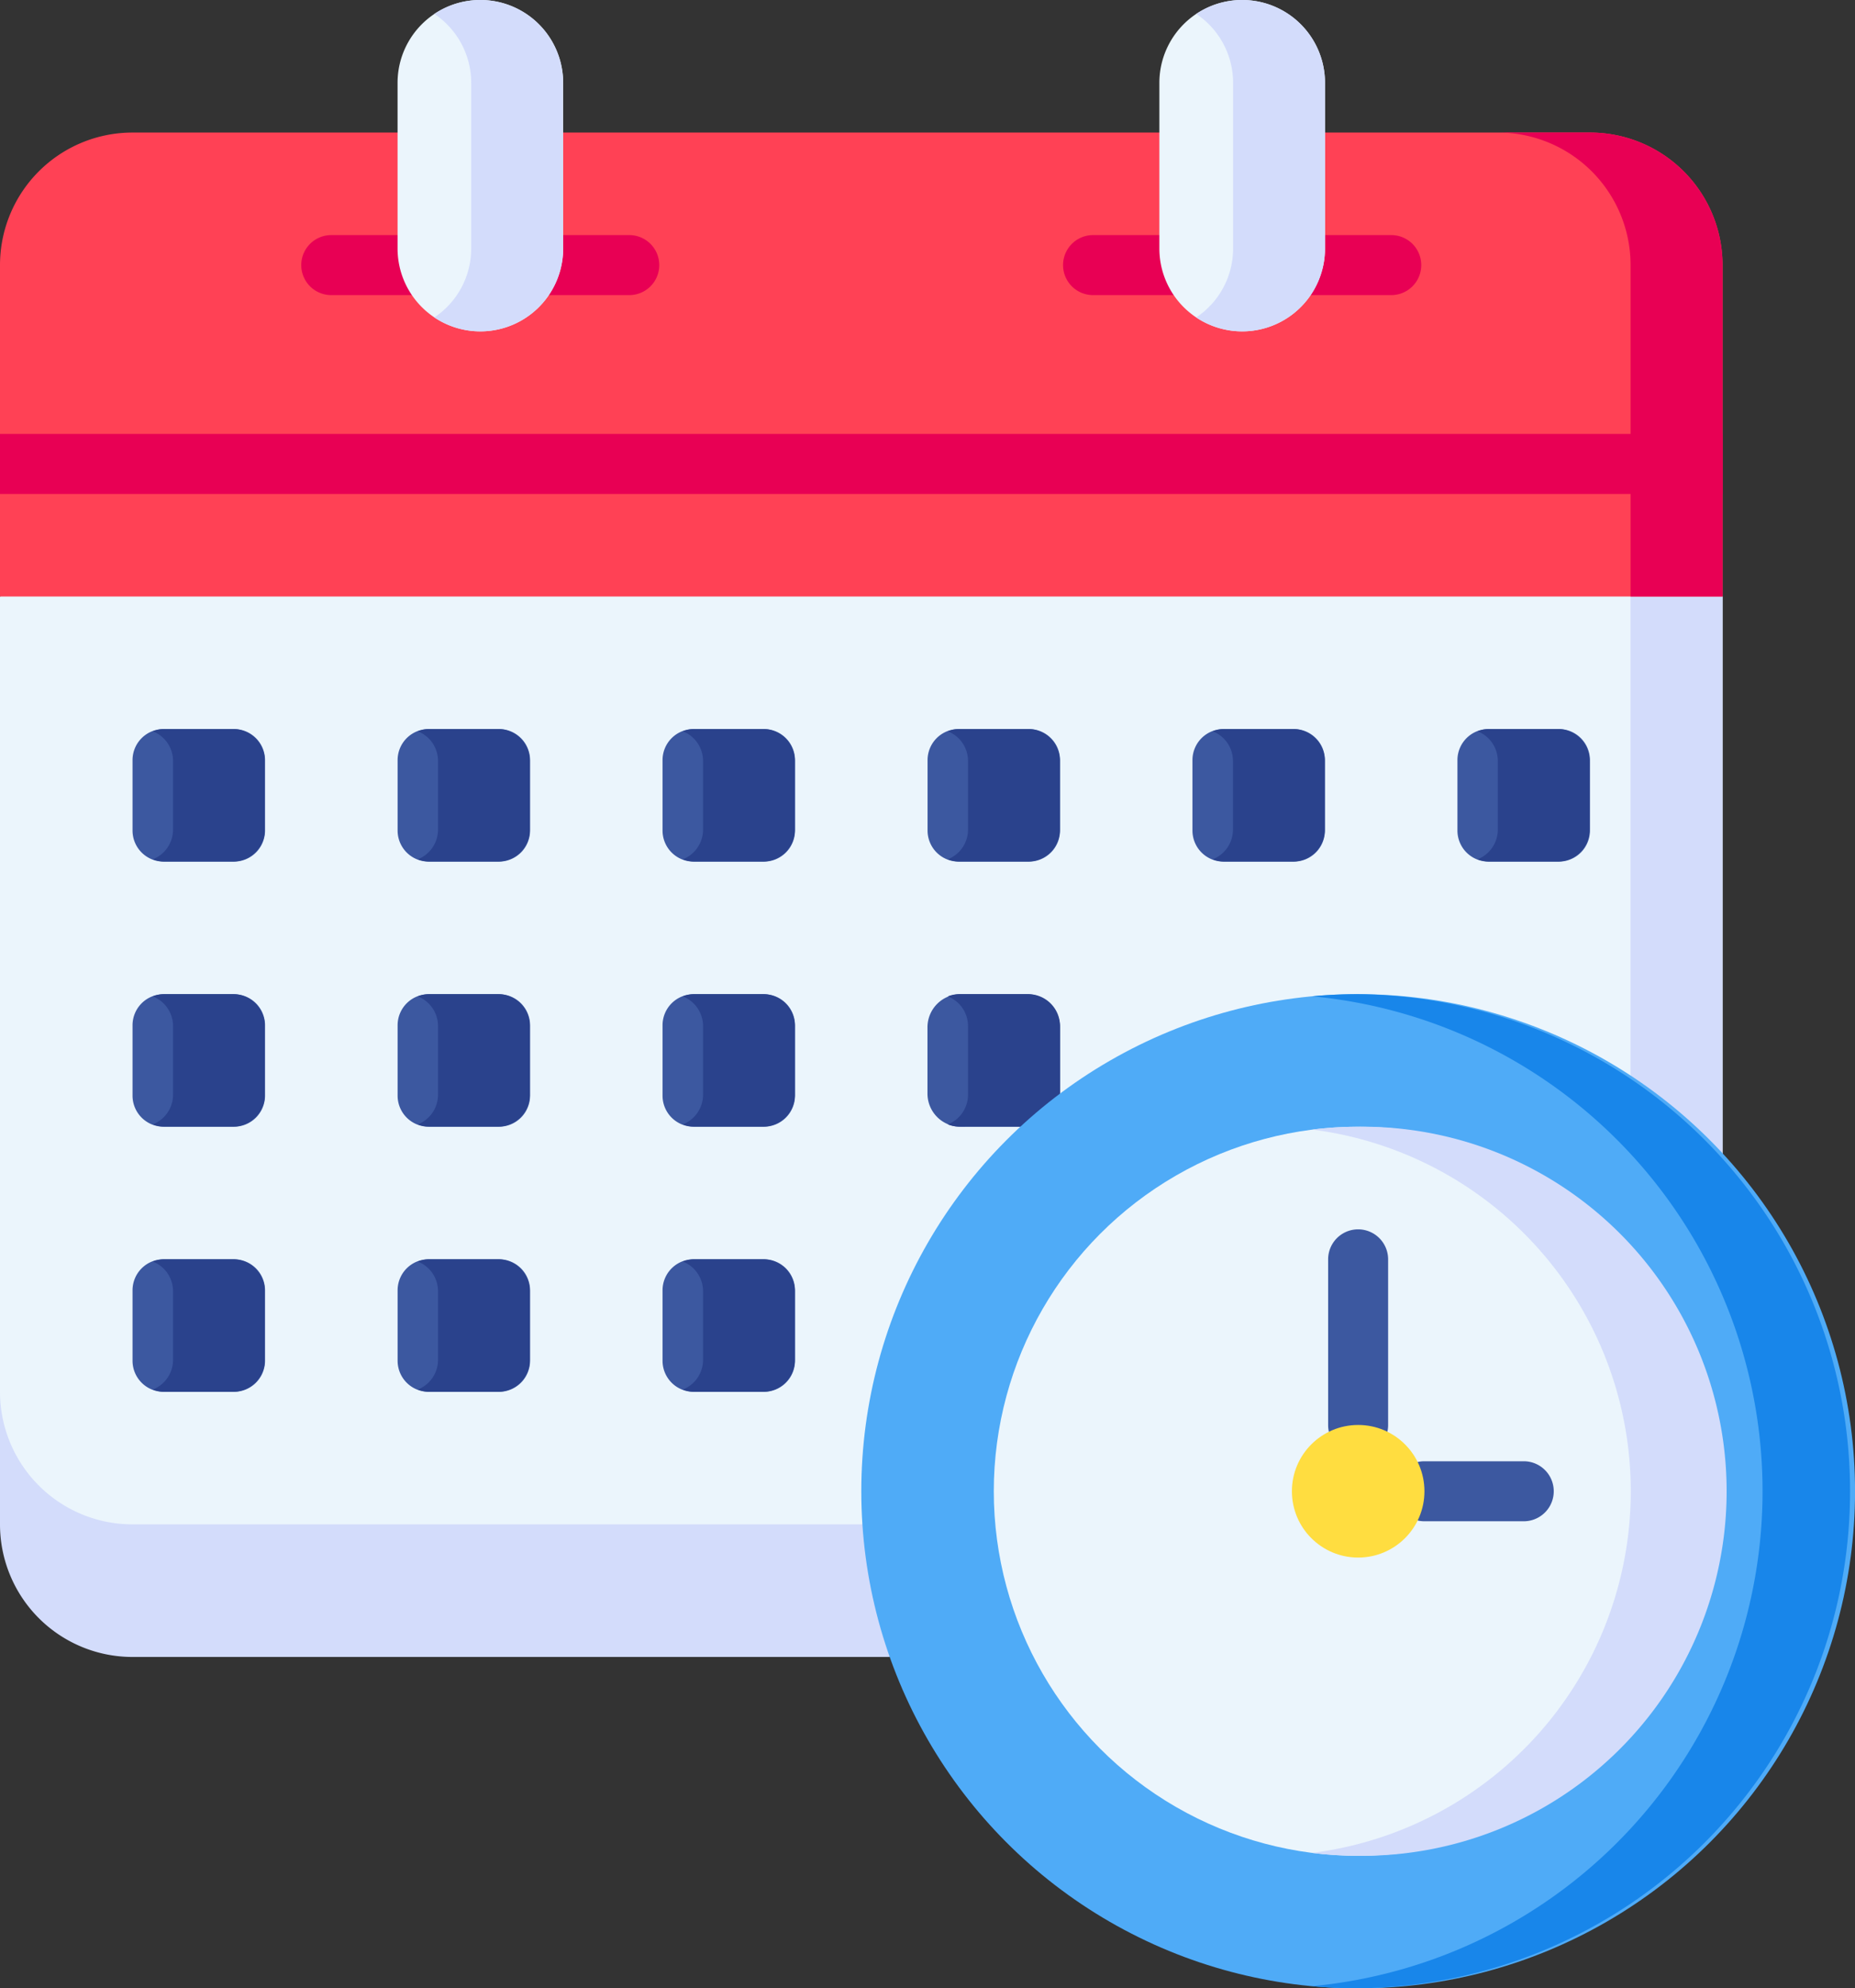 <svg xmlns="http://www.w3.org/2000/svg" width="40.757" height="43.667" viewBox="0 0 40.757 43.667"><rect x="0" y="0" width="40.757" height="43.667" fill="#333333" stroke="none"/><defs><style>.a{fill:#d3dcfb;}.b{fill:#ebf5fc;}.c{fill:#3c58a0;}.d{fill:#2a428c;}.e{fill:#ff4155;}.f{fill:#e80054;}.g{fill:#4fabf7;}.h{fill:#1886ea;}.i{fill:#ffdd40;}</style></defs><g transform="translate(-17.058)"><g transform="translate(17.058)"><path class="a" d="M36.6,364.222H19.97a2.911,2.911,0,0,1-2.911-2.911V358.4H39.4Z" transform="translate(-17.059 -327.833)"/><path class="b" d="M54.906,75.544V95.921H19.97a2.911,2.911,0,0,1-2.911-2.911V75.544l20.379-7.278Z" transform="translate(-17.059 -62.444)"/><g transform="translate(2.912 16.011)"><path class="c" d="M53.432,190.645H51.885a.682.682,0,0,1-.682-.682v-1.547a.682.682,0,0,1,.682-.682h1.547a.682.682,0,0,1,.682.682v1.547A.682.682,0,0,1,53.432,190.645Z" transform="translate(-51.203 -187.734)"/><path class="c" d="M121.7,190.645h-1.546a.682.682,0,0,1-.682-.682v-1.547a.682.682,0,0,1,.682-.682H121.7a.682.682,0,0,1,.682.682v1.547A.682.682,0,0,1,121.7,190.645Z" transform="translate(-113.648 -187.734)"/><path class="c" d="M189.965,190.645h-1.546a.682.682,0,0,1-.682-.682v-1.547a.682.682,0,0,1,.682-.682h1.546a.682.682,0,0,1,.682.682v1.547A.682.682,0,0,1,189.965,190.645Z" transform="translate(-176.092 -187.734)"/><path class="c" d="M258.232,190.645h-1.546a.682.682,0,0,1-.682-.682v-1.547a.682.682,0,0,1,.682-.682h1.546a.682.682,0,0,1,.682.682v1.547A.682.682,0,0,1,258.232,190.645Z" transform="translate(-238.536 -187.734)"/><path class="c" d="M326.487,190.645H324.94a.682.682,0,0,1-.682-.682v-1.547a.682.682,0,0,1,.682-.682h1.546a.682.682,0,0,1,.682.682v1.547A.682.682,0,0,1,326.487,190.645Z" transform="translate(-300.97 -187.734)"/><path class="c" d="M394.754,190.645h-1.547a.682.682,0,0,1-.682-.682v-1.547a.682.682,0,0,1,.682-.682h1.547a.682.682,0,0,1,.682.682v1.547A.682.682,0,0,1,394.754,190.645Z" transform="translate(-363.415 -187.734)"/><path class="c" d="M53.432,258.911H51.885a.682.682,0,0,1-.682-.682v-1.546a.682.682,0,0,1,.682-.682h1.547a.682.682,0,0,1,.682.682v1.546A.682.682,0,0,1,53.432,258.911Z" transform="translate(-51.203 -250.178)"/><path class="c" d="M121.7,258.911h-1.546a.682.682,0,0,1-.682-.682v-1.546a.682.682,0,0,1,.682-.682H121.7a.682.682,0,0,1,.682.682v1.546A.682.682,0,0,1,121.7,258.911Z" transform="translate(-113.648 -250.178)"/><path class="c" d="M189.965,258.911h-1.546a.682.682,0,0,1-.682-.682v-1.546a.682.682,0,0,1,.682-.682h1.546a.682.682,0,0,1,.682.682v1.546A.682.682,0,0,1,189.965,258.911Z" transform="translate(-176.092 -250.178)"/><path class="c" d="M258.914,258.911v-2.183a.728.728,0,0,0-.728-.728h-1.456a.728.728,0,0,0-.728.728v1.456a.728.728,0,0,0,.728.728Z" transform="translate(-238.536 -250.178)"/><path class="c" d="M53.432,327.178H51.885a.682.682,0,0,1-.682-.682v-1.547a.682.682,0,0,1,.682-.682h1.547a.682.682,0,0,1,.682.682V326.5A.682.682,0,0,1,53.432,327.178Z" transform="translate(-51.203 -312.623)"/><path class="c" d="M121.7,327.178h-1.546a.682.682,0,0,1-.682-.682v-1.547a.682.682,0,0,1,.682-.682H121.7a.682.682,0,0,1,.682.682V326.5A.682.682,0,0,1,121.7,327.178Z" transform="translate(-113.648 -312.623)"/><path class="c" d="M189.965,327.178h-1.546a.682.682,0,0,1-.682-.682v-1.547a.682.682,0,0,1,.682-.682h1.546a.682.682,0,0,1,.682.682V326.5A.682.682,0,0,1,189.965,327.178Z" transform="translate(-176.092 -312.623)"/></g><path class="d" d="M399.508,187.733H398a.7.7,0,0,0-.258.049.7.7,0,0,1,.445.653v1.505a.7.7,0,0,1-.445.653.7.7,0,0,0,.258.049h1.505a.7.7,0,0,0,.7-.7v-1.505A.7.7,0,0,0,399.508,187.733Z" transform="translate(-365.278 -171.722)"/><path class="d" d="M331.241,187.733h-1.505a.7.7,0,0,0-.258.049.7.7,0,0,1,.445.653v1.505a.7.7,0,0,1-.445.653.7.7,0,0,0,.258.049h1.505a.7.7,0,0,0,.7-.7v-1.505A.7.7,0,0,0,331.241,187.733Z" transform="translate(-302.833 -171.722)"/><path class="d" d="M262.986,187.733h-1.505a.7.7,0,0,0-.258.049.7.7,0,0,1,.445.653v1.505a.7.7,0,0,1-.445.653.7.7,0,0,0,.258.049h1.505a.7.7,0,0,0,.7-.7v-1.505A.7.7,0,0,0,262.986,187.733Z" transform="translate(-240.399 -171.722)"/><path class="d" d="M194.719,187.733h-1.505a.7.7,0,0,0-.258.049.7.7,0,0,1,.445.653v1.505a.7.7,0,0,1-.445.653.7.7,0,0,0,.258.049h1.505a.7.7,0,0,0,.7-.7v-1.505A.7.7,0,0,0,194.719,187.733Z" transform="translate(-177.954 -171.722)"/><path class="d" d="M126.452,187.733h-1.505a.7.7,0,0,0-.258.049.7.7,0,0,1,.445.653v1.505a.7.7,0,0,1-.445.653.7.7,0,0,0,.258.049h1.505a.7.7,0,0,0,.7-.7v-1.505A.7.7,0,0,0,126.452,187.733Z" transform="translate(-115.51 -171.722)"/><path class="d" d="M58.186,187.733H56.681a.7.7,0,0,0-.258.049.7.7,0,0,1,.445.653v1.505a.7.7,0,0,1-.445.653.7.7,0,0,0,.258.049h1.505a.7.7,0,0,0,.7-.7v-1.505A.7.7,0,0,0,58.186,187.733Z" transform="translate(-53.066 -171.722)"/><path class="d" d="M58.186,256H56.681a.7.7,0,0,0-.258.049.7.7,0,0,1,.445.653v1.505a.7.7,0,0,1-.445.653.7.7,0,0,0,.258.049h1.505a.7.7,0,0,0,.7-.7V256.7A.7.7,0,0,0,58.186,256Z" transform="translate(-53.066 -234.167)"/><path class="d" d="M58.186,324.267H56.681a.7.7,0,0,0-.258.049.7.7,0,0,1,.445.653v1.505a.7.7,0,0,1-.445.653.7.7,0,0,0,.258.049h1.505a.7.7,0,0,0,.7-.7V324.97A.7.7,0,0,0,58.186,324.267Z" transform="translate(-53.066 -296.611)"/><path class="d" d="M126.452,256h-1.505a.7.7,0,0,0-.258.049.7.7,0,0,1,.445.653v1.505a.7.7,0,0,1-.445.653.7.7,0,0,0,.258.049h1.505a.7.7,0,0,0,.7-.7V256.7A.7.7,0,0,0,126.452,256Z" transform="translate(-115.51 -234.167)"/><path class="d" d="M126.452,324.267h-1.505a.7.7,0,0,0-.258.049.7.7,0,0,1,.445.653v1.505a.7.7,0,0,1-.445.653.7.7,0,0,0,.258.049h1.505a.7.7,0,0,0,.7-.7V324.97A.7.7,0,0,0,126.452,324.267Z" transform="translate(-115.51 -296.611)"/><path class="d" d="M194.719,256h-1.505a.7.7,0,0,0-.258.049.7.7,0,0,1,.445.653v1.505a.7.7,0,0,1-.445.653.7.7,0,0,0,.258.049h1.505a.7.7,0,0,0,.7-.7V256.7A.7.7,0,0,0,194.719,256Z" transform="translate(-177.954 -234.167)"/><path class="d" d="M263.688,258.911V256.7a.7.7,0,0,0-.7-.7H261.48a.7.7,0,0,0-.258.049.7.7,0,0,1,.445.653v1.505a.7.7,0,0,1-.445.653.7.7,0,0,0,.258.049h2.208Z" transform="translate(-240.398 -234.167)"/><path class="d" d="M194.719,324.267h-1.505a.7.7,0,0,0-.258.049.7.7,0,0,1,.445.653v1.505a.7.7,0,0,1-.445.653.7.7,0,0,0,.258.049h1.505a.7.7,0,0,0,.7-.7V324.97A.7.7,0,0,0,194.719,324.267Z" transform="translate(-177.954 -296.611)"/><path class="a" d="M437.114,143.721v21.22h2.022V144.564Z" transform="translate(-401.289 -131.464)"/><path class="e" d="M54.906,44.323V37.045A2.911,2.911,0,0,0,52,34.134H19.97a2.911,2.911,0,0,0-2.911,2.911v7.278Z" transform="translate(-17.059 -31.223)"/><g transform="translate(6.619 5.163)"><path class="f" d="M97.22,61.859H95.325a.659.659,0,1,1,0-1.318H97.22a.659.659,0,1,1,0,1.318Z" transform="translate(-94.666 -60.541)"/><g transform="translate(4.655)"><path class="f" d="M151.8,61.859h-1.895a.659.659,0,1,1,0-1.318H151.8a.659.659,0,1,1,0,1.318Z" transform="translate(-149.248 -60.541)"/></g><g transform="translate(16.74)"><path class="f" d="M293.5,61.859H291.6a.659.659,0,0,1,0-1.318H293.5a.659.659,0,0,1,0,1.318Z" transform="translate(-290.943 -60.541)"/></g><g transform="translate(21.395)"><path class="f" d="M348.08,61.859h-1.895a.659.659,0,1,1,0-1.318h1.895a.659.659,0,0,1,0,1.318Z" transform="translate(-345.526 -60.541)"/></g></g><path class="b" d="M123.1,5.458a1.819,1.819,0,1,1-3.639,0V1.819a1.819,1.819,0,1,1,3.639,0V5.458Z" transform="translate(-110.726)"/><path class="b" d="M319.375,5.458a1.819,1.819,0,0,1-3.639,0V1.819a1.819,1.819,0,0,1,3.639,0V5.458Z" transform="translate(-290.263)"/><path class="a" d="M326.242,0a1.811,1.811,0,0,0-1.009.306,1.817,1.817,0,0,1,.81,1.513V5.458a1.817,1.817,0,0,1-.81,1.513,1.819,1.819,0,0,0,2.829-1.513V1.819A1.819,1.819,0,0,0,326.242,0Z" transform="translate(-298.95)"/><path class="a" d="M129.964,0a1.811,1.811,0,0,0-1.009.306,1.817,1.817,0,0,1,.81,1.513V5.458a1.817,1.817,0,0,1-.81,1.513,1.819,1.819,0,0,0,2.829-1.513V1.819A1.819,1.819,0,0,0,129.964,0Z" transform="translate(-119.412)"/><path class="f" d="M405.012,34.133H402.99a2.911,2.911,0,0,1,2.911,2.911v7.278h2.021V37.044A2.911,2.911,0,0,0,405.012,34.133Z" transform="translate(-370.075 -31.222)"/><path class="f" d="M17.058,111.74H54.905v1.318H17.058Z" transform="translate(-17.058 -102.21)"/></g><circle class="g" cx="10.917" cy="10.917" r="10.917" transform="translate(35.982 21.833)"/><circle class="b" cx="8.006" cy="8.006" r="8.006" transform="translate(38.893 24.744)"/><g transform="translate(46.239 26.997)"><g transform="translate(0)"><path class="c" d="M359.875,321.5a.659.659,0,0,1-.659-.659V317.2a.659.659,0,0,1,1.318,0v3.639A.659.659,0,0,1,359.875,321.5Z" transform="translate(-359.216 -316.54)"/></g></g><g transform="translate(47.695 32.091)"><g transform="translate(0)"><path class="c" d="M379.124,377.592h-2.183a.659.659,0,1,1,0-1.318h2.183a.659.659,0,1,1,0,1.318Z" transform="translate(-376.282 -376.274)"/></g></g><path class="h" d="M356.1,256c-.341,0-.678.016-1.01.047a10.917,10.917,0,0,1,0,21.739c.333.031.67.047,1.01.047a10.917,10.917,0,0,0,0-21.833Z" transform="translate(-309.206 -234.167)"/><path class="a" d="M356.113,290.133a8.077,8.077,0,0,0-1.01.063,8.006,8.006,0,0,1,0,15.885,8.089,8.089,0,0,0,1.01.063,8.006,8.006,0,1,0,0-16.011Z" transform="translate(-309.214 -265.389)"/><circle class="i" cx="1.456" cy="1.456" r="1.456" transform="translate(45.443 31.294)"/></g></svg>